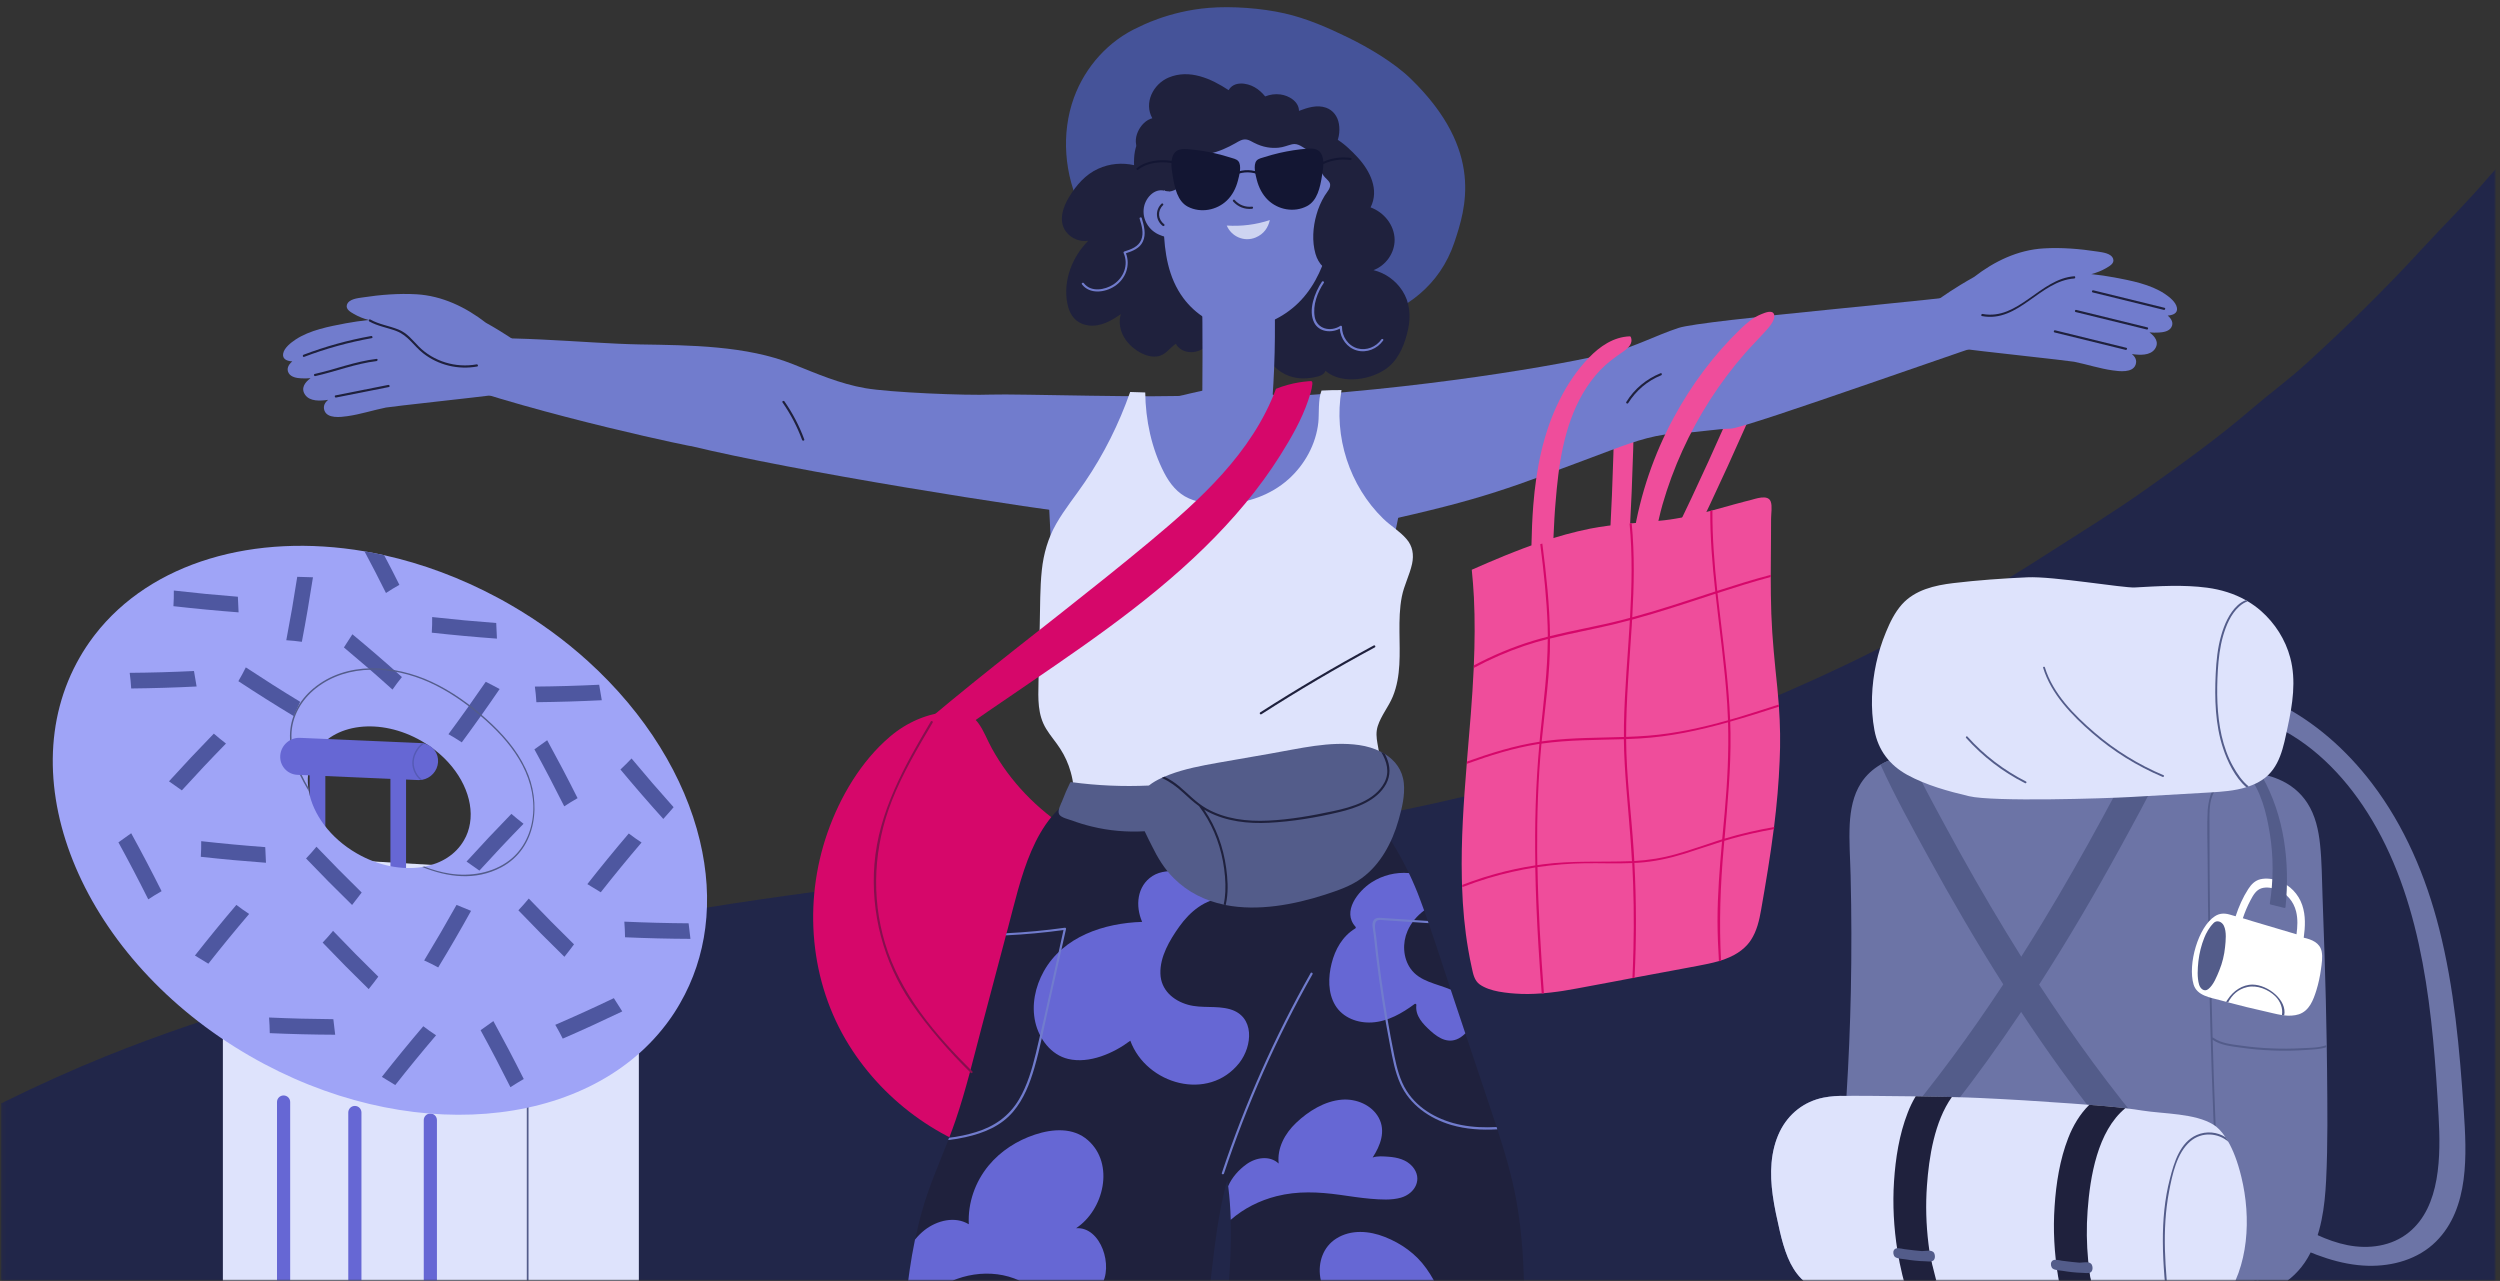 <?xml version="1.0" encoding="UTF-8"?> <svg xmlns="http://www.w3.org/2000/svg" width="566" height="290" viewBox="0 0 566 290" fill="none"><rect x="0" y="0" width="566" height="290" fill="#333333" stroke="none"/><g clip-path="url(#clip0_630_5325)"><mask id="mask0_630_5325" style="mask-type:luminance" maskUnits="userSpaceOnUse" x="0" y="0" width="566" height="291"><path d="M565.051 0.755H0.145V290.128H565.051V0.755Z" fill="white"></path></mask><g mask="url(#mask0_630_5325)"><path d="M430.01 290.127C475.023 290.127 520.037 290.127 565.05 290.127C565.05 206.253 565.05 122.379 565.05 38.272C564.475 38.918 564.026 39.386 563.613 39.871C558.653 45.71 553.155 51.118 547.961 56.76C539.767 65.672 531.088 74.153 522.085 82.365C518.168 85.94 513.837 89.103 509.794 92.57C502.067 99.219 493.766 105.166 485.41 111.077C478.222 116.162 470.675 120.762 463.253 125.541C457.593 129.189 451.843 132.729 445.913 135.981C440.63 138.892 435.239 141.641 429.884 144.48C421.654 148.828 413.244 152.799 404.673 156.536C393.478 161.405 382.031 165.646 370.387 169.491C360.073 172.887 349.632 175.87 339.066 178.493C329.668 180.829 320.234 182.985 310.693 184.746C300.648 186.578 290.603 188.357 280.486 189.849C265.769 192.023 250.998 193.927 236.209 195.634C220.917 197.395 205.625 199.192 190.351 201.132C174.268 203.181 158.24 205.66 142.265 208.373C130.818 210.314 119.425 212.434 108.069 214.824C92.381 218.112 76.82 221.831 61.456 226.269C48.734 229.953 36.227 234.193 23.99 239.116C16.173 242.279 8.5 245.747 0.953 249.466C0.737 249.574 0.557 249.771 0.27 249.717C0.27 262.924 0.27 276.13 0.252 289.337C0.252 290.001 0.378 290.163 1.114 290.163C140.126 290.145 279.138 290.145 418.168 290.145" fill="#212649"></path><path d="M417.09 269.037C417.144 269.971 417.234 270.905 417.341 271.822C417.557 273.69 417.934 275.541 418.474 277.32C419.695 281.381 421.852 285.118 425.32 287.795C431.07 292.233 438.905 293.329 445.895 294.156C454.251 295.144 462.696 295.234 471.106 295.126C479.839 295.018 473.694 295.18 482.427 295C486.793 294.91 491.16 294.821 495.527 294.731C498.186 294.677 500.846 294.659 503.505 294.479C504.134 294.443 504.745 294.389 505.374 294.318C505.859 294.264 506.344 294.21 506.829 294.156C513.262 293.293 519.067 290.562 522.445 284.813C525.536 279.566 526.326 273.223 526.632 267.24C527.045 258.939 526.919 250.584 526.847 242.283C526.829 240.54 526.811 238.797 526.776 237.054C526.776 236.892 526.776 236.748 526.776 236.587C526.668 229.723 526.488 222.877 526.272 216.013C526.129 211.665 525.985 207.335 525.823 202.987C525.679 199.07 525.679 195.117 525.266 191.218C524.925 187.948 524.206 184.624 522.391 181.821C520.828 179.377 518.528 177.544 515.868 176.43C511.825 174.723 507.351 174.454 502.93 174.669C502.768 174.669 502.589 174.687 502.427 174.687C502.229 174.687 502.032 174.705 501.834 174.723C500.917 174.041 499.785 173.573 498.635 173.394C496.838 173.124 495.005 173.394 493.244 173.699C491.915 173.933 490.585 174.166 489.255 174.382C488.411 174.526 487.566 174.651 486.704 174.777C484.871 175.047 483.02 175.262 481.169 175.46C478.779 175.712 476.371 175.909 473.981 176.053C465.5 176.538 471.843 175.909 463.397 174.957C459.228 174.49 455.095 173.843 450.98 173.016C446.955 172.208 442.984 171.166 438.887 170.77C436.695 170.555 434.394 170.591 432.148 170.932C429.902 171.291 427.71 171.974 425.787 173.088C424.026 174.112 422.481 175.496 421.313 177.311C419.552 180.06 418.959 183.348 418.779 186.564C418.581 190.427 418.887 194.308 418.977 198.171C419.192 206.94 419.21 215.726 419.031 224.494C418.869 232.274 418.545 240.055 418.06 247.817C418.06 247.906 418.06 247.996 418.042 248.068C417.988 248.967 417.934 249.883 417.863 250.799C417.395 256.872 416.713 262.982 417.09 269.037Z" fill="#6C74A6"></path><path d="M499.804 194.039C499.93 220.074 500.649 246.092 501.978 272.091C501.996 272.379 502.427 272.379 502.409 272.091C502.068 265.264 501.745 258.436 501.493 251.608C501.277 246.218 501.098 240.809 500.954 235.419C502.769 236.659 505.123 236.874 507.243 237.18C509.633 237.521 512.059 237.737 514.467 237.827C517.073 237.934 519.696 237.881 522.284 237.701C523.739 237.593 525.339 237.557 526.758 237.072C526.758 236.91 526.758 236.766 526.758 236.605C525.051 237.252 522.985 237.216 521.242 237.306C518.995 237.431 516.731 237.449 514.467 237.359C512.023 237.27 509.579 237.054 507.153 236.695C505.087 236.407 502.805 236.192 501.062 234.934C501.026 234.898 500.972 234.898 500.936 234.898C500.738 228.25 500.595 221.602 500.469 214.953C500.361 208.844 500.289 202.735 500.253 196.626C500.235 193.572 500.235 190.517 500.235 187.463C500.235 185.989 500.181 184.516 500.289 183.043C500.343 182.324 500.433 181.623 500.631 180.922C500.756 180.455 501.421 178.281 502.32 178.838C502.553 178.982 502.787 178.604 502.535 178.461C500.523 177.203 499.876 182.432 499.822 183.402C499.624 186.96 499.786 190.517 499.804 194.039Z" fill="#535C8A"></path><path d="M401.349 270.601C401.726 273.332 402.337 276.045 402.948 278.722C403.415 280.753 403.972 282.765 404.763 284.688C406.254 288.281 408.734 291.354 412.705 292.18C415.419 292.737 418.276 292.809 421.025 293.061C424.044 293.33 427.063 293.582 430.082 293.833C442.013 294.786 453.981 295.504 465.949 295.989C477.916 296.475 475.005 297.121 486.991 297.139C491.825 297.139 497.755 297.157 502.714 295.468C503.631 295.163 504.511 294.786 505.338 294.354C507.638 293.15 509.579 291.444 510.89 289C510.908 289.269 510.908 289.557 510.908 289.826C510.908 290.114 511.34 290.096 511.34 289.826C511.358 289.305 511.322 288.784 511.25 288.263C511.412 287.904 511.573 287.545 511.699 287.149C511.789 286.88 511.376 286.79 511.268 287.041C511.214 287.203 511.142 287.347 511.088 287.491C511.07 287.383 511.034 287.275 510.998 287.167C511.07 287.095 511.142 287.041 511.196 286.97C514.43 283.645 514.179 278.417 513.065 274.248C511.951 270.08 509.669 266.289 506.775 263.108C505.697 261.922 504.547 260.844 503.325 259.838C497.126 254.771 489.309 252.076 481.367 250.908C481.259 250.89 481.169 250.872 481.061 250.872C473.065 249.722 472.651 249.614 468.896 249.83C467.44 249.92 465.464 250.046 462.337 250.189C450.567 250.71 438.779 251.052 427.099 249.201C424.098 248.734 421.007 248.177 417.934 248.105C416.227 248.051 414.538 248.159 412.867 248.482C408.447 249.363 404.924 252.148 402.948 256.173C400.791 260.665 400.666 265.732 401.349 270.601Z" fill="#6C74A6"></path><path d="M432.095 170.969C434.647 176.359 437.486 181.606 440.325 186.834C444.782 195.082 449.418 203.221 454.305 211.235C455.402 213.032 456.498 214.81 457.612 216.589C458.942 218.709 460.289 220.812 461.655 222.914C469.454 234.88 477.863 246.434 487.082 257.358C491.934 263.108 497.001 268.66 502.302 273.997C502.014 274.715 501.637 275.506 501.188 276.35C500.487 277.662 499.696 278.92 498.87 280.16C486.992 268.427 476.246 255.562 466.489 242.014C463.434 237.773 460.469 233.479 457.594 229.113C456.228 227.046 454.88 224.962 453.551 222.878C447.495 213.355 441.799 203.58 436.39 193.68C432.706 186.942 428.951 180.15 425.752 173.125C427.657 172.011 429.831 171.328 432.095 170.969Z" fill="#535C8A"></path><path d="M429.399 255.381C438.114 245.05 446.11 234.143 453.532 222.877C454.915 220.793 456.263 218.691 457.611 216.589C459.156 214.163 460.683 211.719 462.175 209.258C467.045 201.262 471.681 193.105 476.155 184.857C477.844 181.749 479.515 178.64 481.151 175.496C483.001 175.298 484.834 175.083 486.685 174.813C487.53 174.687 488.392 174.562 489.237 174.418C486.398 180.293 483.235 186.007 480.126 191.703C474.322 202.304 468.213 212.743 461.672 222.895C460.342 224.98 458.976 227.046 457.593 229.094C455.131 232.778 452.597 236.425 450.01 240.019C440.486 253.243 430.027 265.803 418.491 277.32C417.952 275.523 417.593 273.673 417.359 271.822C417.251 270.888 417.161 269.971 417.107 269.037C421.33 264.617 425.445 260.053 429.399 255.381Z" fill="#535C8A"></path><path d="M512.957 284.49C514.161 283.214 515.221 281.812 516.12 280.321C516.749 280.645 517.396 280.95 518.042 281.273C523.703 284.023 529.759 286.412 536.138 286.574C541.726 286.7 547.476 285.101 551.52 281.076C559.121 273.511 558.456 261.239 557.791 251.393C556.856 237.576 555.653 223.686 552.22 210.228C549.219 198.424 544.422 187.068 537 177.329C531.232 169.765 523.972 163.314 515.437 159.11L515.401 157.654C515.401 157.367 514.952 157.385 514.97 157.672L515.006 158.894C513.82 158.319 512.598 157.78 511.358 157.313C511.088 157.205 510.998 157.636 511.25 157.744C512.526 158.247 513.784 158.804 515.006 159.397L515.131 163.997C514.88 163.871 514.61 163.746 514.359 163.638C514.143 163.548 514.071 163.943 514.269 164.033C514.556 164.159 514.844 164.303 515.149 164.446L515.185 165.578C515.185 165.866 515.634 165.848 515.617 165.56L515.599 164.662C524.44 169.01 531.699 176.7 537.072 185.738C548.716 205.341 550.819 229.76 552.095 252.651C552.598 261.67 552.562 273.134 545.41 278.974C541.457 282.208 536.21 282.837 531.484 281.902C526.758 280.968 522.373 278.614 518.114 276.171C518.42 275.308 518.689 274.41 518.887 273.511C518.941 273.242 518.528 273.134 518.456 273.404C518.258 274.266 518.006 275.11 517.719 275.937C517.324 275.703 516.928 275.488 516.551 275.254C516.353 275.128 516.174 275.488 516.389 275.614C516.803 275.847 517.198 276.081 517.611 276.314C517.162 277.518 516.623 278.668 515.976 279.782C515.203 279.387 514.413 278.992 513.64 278.596C513.388 278.47 513.173 278.848 513.424 278.974C514.197 279.369 514.97 279.764 515.742 280.159C514.88 281.615 513.856 282.98 512.67 284.22C512.436 284.4 512.759 284.705 512.957 284.49Z" fill="#6C74A6"></path><path d="M401.349 270.6C401.726 273.331 402.337 276.044 402.948 278.722C403.415 280.752 403.972 282.764 404.763 284.687C406.254 288.281 408.734 291.353 412.705 292.18C415.419 292.737 418.276 292.809 421.025 293.06C424.044 293.33 427.063 293.581 430.082 293.833C430.783 293.887 431.483 293.94 432.184 293.994C434.574 294.174 436.964 294.354 439.354 294.515C448.213 295.126 457.072 295.611 465.931 295.971C466.452 295.989 466.955 296.007 467.44 296.043C470.962 296.204 473.029 296.384 474.682 296.546C477.827 296.851 479.48 297.103 486.991 297.121C488.195 297.121 489.471 297.121 490.801 297.103C490.944 297.103 491.106 297.103 491.25 297.103C495.059 297.013 499.138 296.69 502.714 295.468C502.966 295.162 503.217 294.857 503.451 294.533C503.451 294.533 503.451 294.515 503.469 294.515C509.129 286.843 509.704 275.739 507.44 266.45C506.578 262.892 505.536 260.323 504.493 258.508C504.296 258.148 504.08 257.807 503.864 257.484C502.858 255.974 501.906 255.112 501.151 254.645C496.982 252.021 489.83 252.201 484.996 251.428C483.792 251.231 482.589 251.069 481.385 250.925C481.295 250.925 481.205 250.907 481.133 250.889C478.42 250.566 475.688 250.332 472.957 250.135C471.609 250.027 470.261 249.937 468.914 249.829C468.644 249.811 468.393 249.793 468.123 249.775C461.546 249.29 454.951 248.895 448.357 248.59C446.47 248.5 444.242 248.428 441.87 248.374C439.246 248.302 436.425 248.248 433.676 248.212C425.5 248.086 417.952 248.068 417.934 248.122C416.227 248.068 414.538 248.176 412.867 248.5C408.447 249.38 404.924 252.165 402.948 256.19C400.791 260.664 400.666 265.731 401.349 270.6Z" fill="#DEE3FC"></path><path d="M489.669 281.04C489.686 286.412 490.226 291.766 490.837 297.103C490.98 297.103 491.142 297.103 491.286 297.103C491.25 296.815 491.214 296.546 491.196 296.258C490.226 287.472 489.399 278.488 491.088 269.72C491.807 265.947 492.813 261.059 495.868 258.418C498.474 256.172 502.157 256.459 504.529 258.508C504.332 258.148 504.116 257.807 503.9 257.484C501.996 256.28 499.588 255.992 497.341 256.963C493.55 258.616 492.202 263.197 491.268 266.863C490.064 271.481 489.651 276.278 489.669 281.04Z" fill="#535C8A"></path><path d="M465.93 288.838C466.326 291.281 466.847 293.689 467.476 296.043C470.998 296.204 473.064 296.384 474.717 296.546C472.849 289.233 472.076 281.632 472.633 274.086C473.19 266.468 474.861 256.082 481.186 250.889C478.473 250.566 475.742 250.332 473.01 250.135C470.908 252.201 469.327 254.86 468.248 257.645C466.344 262.533 465.499 267.923 465.158 273.152C464.798 278.38 465.086 283.645 465.93 288.838Z" fill="#1F213D"></path><path d="M429.58 283.142C430.173 286.861 431.071 290.473 432.203 293.994C434.593 294.174 436.983 294.354 439.373 294.516C436.785 286.089 435.617 277.212 436.264 268.39C436.713 262.101 437.935 253.944 441.907 248.356C439.283 248.284 436.462 248.23 433.713 248.194C432.994 249.398 432.383 250.656 431.898 251.95C429.993 256.837 429.148 262.227 428.807 267.456C428.465 272.685 428.753 277.967 429.58 283.142Z" fill="#1F213D"></path><path d="M496.622 222.878C497.395 225.465 500.45 225.842 502.732 226.471C503.163 226.597 503.576 226.705 504.008 226.813C504.151 226.849 504.313 226.902 504.457 226.938C507.188 227.675 509.938 228.34 512.687 228.951C513.927 229.22 515.274 229.598 516.622 229.813C516.802 229.831 516.982 229.867 517.143 229.885C518.275 230.011 519.407 229.975 520.468 229.634C522.84 228.843 523.738 226.399 524.421 224.225C524.906 222.662 525.247 221.063 525.463 219.464C525.643 218.17 525.876 216.697 525.625 215.421C525.23 213.427 523.361 212.69 521.564 212.295C521.905 209.833 522.031 207.282 521.222 204.91C520.36 202.376 518.437 200.4 515.939 199.466C514.663 198.98 513.136 198.747 511.788 199.052C510.531 199.34 509.686 200.22 509.003 201.28C507.781 203.167 506.847 205.287 506.146 207.443C505.661 207.3 505.194 207.156 504.708 207.03C503.594 206.725 502.498 206.743 501.438 207.443C497.682 209.869 495.274 218.296 496.622 222.878ZM510.009 208.575C509.273 208.36 508.536 208.126 507.781 207.892C508.248 206.491 508.823 205.107 509.524 203.796C510.117 202.682 510.782 201.46 512.076 201.083C513.172 200.777 514.448 200.993 515.49 201.388C517.7 202.215 519.282 204.083 519.839 206.365C520.252 208.054 520.162 209.797 519.929 211.522C516.64 210.552 513.316 209.563 510.009 208.575Z" fill="white"></path><path d="M497.881 222.932C498.15 223.83 499.049 224.639 499.947 223.938C501.151 223.004 501.906 221.027 502.463 219.662C503.146 217.991 503.577 216.212 503.756 214.415C503.9 212.978 504.134 210.965 503.487 209.6C503.056 208.666 501.888 208.18 501.115 209.007C501.097 209.025 501.097 209.043 501.079 209.061C500.199 209.941 499.462 211.253 499.049 212.313C498.366 214.002 497.935 215.781 497.719 217.596C497.54 219.285 497.396 221.297 497.881 222.932Z" fill="#535C8A"></path><path d="M508.859 175.298C511.914 179.036 513.136 184.067 513.89 188.738C514.735 193.967 514.717 199.303 513.89 204.514C513.872 204.622 513.926 204.748 514.052 204.784C515.094 205.035 516.136 205.305 517.178 205.556C517.322 205.592 517.448 205.484 517.448 205.341C518.472 195.225 517.178 184.695 512.129 175.765C512.093 175.622 512.022 175.496 511.914 175.388C511.896 175.352 511.878 175.298 511.842 175.262C511.788 175.154 511.68 175.137 511.59 175.172C510.854 174.831 509.578 174.957 509.003 174.921C508.805 174.921 508.751 175.172 508.859 175.298Z" fill="#535C8A"></path><path d="M424.368 165.291C425.212 169.854 427.782 173.214 431.825 175.442C436.102 177.778 441.08 179.144 445.788 180.258C451.268 181.569 476.605 180.779 482.481 180.438C488.429 180.096 494.377 179.755 500.325 179.413C503.038 179.252 505.913 179.054 508.573 178.227C508.753 178.174 508.932 178.12 509.112 178.048C510.19 177.67 511.232 177.185 512.203 176.538C516.192 173.861 516.983 169.01 517.917 164.644C519.031 159.505 519.894 154.079 518.51 148.904C517.432 144.825 515.06 141.106 511.897 138.321C510.945 137.476 509.921 136.758 508.842 136.111C508.699 136.021 508.555 135.949 508.411 135.859C505.752 134.368 502.787 133.469 499.696 133.056C494.305 132.338 488.717 132.697 483.308 133.002C480.774 133.146 464.817 130.433 459.031 130.702C453.425 130.954 447.8 131.349 442.23 132.014C438.025 132.517 433.55 133.541 430.603 136.829C428.986 138.644 427.89 140.89 426.973 143.136C426.021 145.418 425.284 147.79 424.763 150.198C423.703 155.121 423.451 160.367 424.368 165.291Z" fill="#DEE3FC"></path><path d="M503.325 169.477C504.26 172.316 506.003 176.036 508.59 178.246C508.77 178.192 508.949 178.138 509.129 178.066C507.638 176.88 506.506 175.191 505.589 173.556C504.368 171.382 503.541 169.01 502.984 166.603C501.888 161.751 501.834 156.666 502.122 151.725C502.283 149.12 502.589 146.497 503.307 143.981C503.99 141.627 505.05 139.04 506.919 137.351C507.584 136.74 508.231 136.363 508.86 136.147C508.716 136.057 508.572 135.985 508.428 135.896C507.781 136.147 507.153 136.524 506.596 137.045C504.691 138.806 503.577 141.412 502.876 143.873C502.068 146.658 501.78 149.587 501.637 152.498C501.367 158.14 501.511 164.033 503.325 169.477Z" fill="#535C8A"></path><path d="M504.008 226.812C504.152 226.848 504.313 226.902 504.457 226.938C505.338 225.249 506.703 223.937 508.788 223.47C510.998 222.967 513.586 224.009 515.167 225.59C516.281 226.704 516.91 228.34 516.622 229.831C516.802 229.849 516.982 229.885 517.143 229.903C517.862 226.417 513.442 222.949 509.992 222.913C507.674 222.895 505.589 224.369 504.367 226.255C504.223 226.417 504.116 226.615 504.008 226.812Z" fill="#535C8A"></path><path d="M465.984 304.937C466.721 303.123 467.152 301.182 467.242 299.224C467.458 295.055 466.469 290.797 465.679 286.736C467.799 286.664 470.404 286.556 472.525 286.484C473.441 290.258 474.465 294.103 474.807 297.93C474.986 300.014 474.142 302.17 473.405 304.147C472.668 306.159 471.123 308.549 468.697 308.369C468.069 308.315 467.422 308.136 466.811 308.01C466.469 307.938 465.355 307.884 465.122 307.651C464.601 307.111 465.733 305.566 465.984 304.937Z" fill="#1F213D"></path><path d="M430.675 303.122C431.411 301.307 431.842 299.366 431.932 297.408C432.148 293.239 430.908 288.963 430.118 284.902C432.238 284.83 434.933 284.795 437.053 284.723C437.969 288.496 439.155 292.287 439.497 296.132C439.676 298.217 438.832 300.373 438.095 302.349C437.359 304.362 435.813 306.751 433.388 306.572C432.759 306.518 432.112 306.338 431.501 306.212C431.16 306.14 430.046 306.086 429.812 305.853C429.273 305.278 430.423 303.733 430.675 303.122Z" fill="#1F213D"></path><path d="M464.727 287.202C465.23 287.598 466.398 287.634 467.009 287.723C467.691 287.831 468.374 287.939 469.075 288.011C469.884 288.101 470.692 288.155 471.501 288.173C472.04 288.191 472.848 288.352 473.333 288.047C473.854 287.705 473.836 286.807 473.567 286.304C473.1 285.459 471.591 285.873 470.818 285.873C470.387 285.873 467.709 285.549 466.793 285.423C466.092 285.316 464.835 284.884 464.439 285.711C464.206 286.16 464.349 286.897 464.727 287.202Z" fill="#535C8A"></path><path d="M429.039 284.579C429.542 284.975 430.71 285.01 431.321 285.1C432.004 285.208 432.687 285.316 433.387 285.388C434.196 285.478 435.004 285.532 435.813 285.549C436.352 285.567 437.161 285.729 437.646 285.424C438.167 285.082 438.149 284.184 437.879 283.681C437.412 282.836 435.903 283.25 435.13 283.25C434.699 283.25 432.022 282.926 431.105 282.8C430.405 282.693 429.147 282.261 428.752 283.088C428.536 283.519 428.662 284.274 429.039 284.579Z" fill="#535C8A"></path><path d="M462.965 151.096C464.78 157.043 469.632 161.93 474.25 165.883C478.904 169.89 484.187 173.124 489.83 175.514C490.081 175.622 489.866 175.999 489.614 175.891C483.81 173.43 478.419 170.088 473.675 165.955C469.111 161.984 464.367 157.133 462.57 151.203C462.462 150.934 462.893 150.826 462.965 151.096Z" fill="#535C8A"></path><path d="M445.429 166.764C449.184 170.95 453.677 174.382 458.69 176.934C458.942 177.059 458.726 177.437 458.474 177.311C453.425 174.759 448.897 171.292 445.123 167.069C444.943 166.872 445.249 166.548 445.429 166.764Z" fill="#535C8A"></path><path d="M144.637 204.241V323.386C144.637 326.836 141.834 329.71 138.402 329.818L118.779 335.137L118.222 335.28L113.065 336.682C110.01 337.509 106.847 337.706 103.756 337.239L56.694 330.986C53.244 331.094 50.459 328.381 50.459 324.931V205.786C50.459 205.013 50.603 204.259 50.854 203.576C50.908 203.432 50.98 203.27 51.034 203.127C52.022 200.971 54.179 199.443 56.676 199.371L77.431 194.628L138.384 198.186C141.834 198.078 144.637 200.791 144.637 204.241Z" fill="#DEE3FC"></path><path d="M117.79 208.157C116.622 207.025 115.023 206.343 113.262 206.396L52.309 202.839H52.273L51.016 203.126C50.944 203.27 50.89 203.414 50.836 203.576L52.291 203.234L113.226 206.792C116.55 206.702 119.264 209.325 119.264 212.649V331.794C119.264 333.07 118.868 334.274 118.186 335.262L118.743 335.118C119.318 334.13 119.659 332.998 119.659 331.794V212.649C119.677 210.871 118.958 209.289 117.79 208.157Z" fill="#535C8A"></path><path d="M64.204 313.126C63.378 313.126 62.713 312.462 62.713 311.635V249.502C62.713 248.676 63.378 248.011 64.204 248.011C65.031 248.011 65.696 248.676 65.696 249.502V311.635C65.696 312.444 65.031 313.126 64.204 313.126Z" fill="#6667D4"></path><path d="M80.341 315.497C79.514 315.497 78.85 314.833 78.85 314.006V251.873C78.85 251.047 79.514 250.382 80.341 250.382C81.168 250.382 81.832 251.047 81.832 251.873V314.006C81.832 314.833 81.168 315.497 80.341 315.497Z" fill="#6667D4"></path><path d="M97.431 317.223C96.604 317.223 95.939 316.558 95.939 315.732V253.599C95.939 252.772 96.604 252.107 97.431 252.107C98.257 252.107 98.922 252.772 98.922 253.599V315.732C98.922 316.558 98.239 317.223 97.431 317.223Z" fill="#6667D4"></path><path d="M73.657 212.614L70.1 212.704V169.509L73.657 169.401V212.614Z" fill="#6667D4"></path><path d="M91.932 214.949L88.393 215.057V171.844L91.932 171.736V214.949Z" fill="#6667D4"></path><path d="M158.455 190.334C155.022 175.959 146.217 161.585 133.154 149.726C127.924 144.983 122.03 140.652 115.508 136.897C114.555 136.34 113.603 135.819 112.632 135.298C104.223 130.788 95.561 127.608 87.008 125.703C85.516 125.38 84.025 125.074 82.552 124.823C57.628 120.564 34.196 127.248 21.455 143.743C21.312 143.94 21.15 144.138 21.006 144.336C19.964 145.737 18.976 147.211 18.095 148.756C1.797 176.965 19.012 217.393 56.532 239.062C91.842 259.456 132.561 255.934 150.8 231.929C150.979 231.696 151.159 231.462 151.321 231.228C152.273 229.935 153.136 228.605 153.944 227.186C157.017 221.867 158.904 216.099 159.677 210.098C160.503 203.702 160.054 197.018 158.455 190.334ZM80.773 193.208C74.753 189.741 70.835 184.332 69.901 179.05C69.847 178.762 69.793 178.457 69.775 178.169C69.47 175.546 69.919 172.977 71.213 170.731C75.274 163.705 86.127 162.376 95.472 167.784C97.376 168.88 99.084 170.192 100.539 171.611C105.606 176.57 107.781 183.092 105.894 188.411C105.66 189.058 105.391 189.669 105.031 190.262C103.181 193.46 99.946 195.472 96.065 196.209C95.903 196.245 95.741 196.281 95.579 196.299C91.033 197.018 85.678 196.047 80.773 193.208Z" fill="#9FA4F7"></path><path d="M67.296 130.59C66.559 135.387 65.733 140.167 64.816 144.946C66.002 145.018 67.17 145.144 68.338 145.306C69.272 140.454 70.099 135.585 70.854 130.698C69.668 130.662 68.482 130.626 67.296 130.59Z" fill="#4E57A0"></path><path d="M112.345 141.047C107.511 140.687 102.66 140.238 97.844 139.699C97.862 140.885 97.826 142.071 97.754 143.239C102.66 143.778 107.583 144.227 112.507 144.586C112.471 143.419 112.417 142.233 112.345 141.047Z" fill="#4E57A0"></path><path d="M60.054 191.789C55.22 191.43 50.369 190.98 45.553 190.441C45.571 191.627 45.535 192.813 45.463 193.981C50.369 194.52 55.292 194.969 60.216 195.329C60.18 194.161 60.126 192.975 60.054 191.789Z" fill="#4E57A0"></path><path d="M136.011 202.012C139.012 198.203 142.085 194.448 145.248 190.747C144.259 190.1 143.289 189.417 142.355 188.698C139.156 192.454 136.029 196.281 132.975 200.162C133.981 200.773 135.005 201.402 136.011 202.012Z" fill="#4E57A0"></path><path d="M89.488 245.656C92.489 241.847 95.562 238.092 98.724 234.39C97.736 233.743 96.766 233.061 95.831 232.342C92.633 236.097 89.506 239.924 86.451 243.805C87.457 244.434 88.464 245.045 89.488 245.656Z" fill="#4E57A0"></path><path d="M47.17 218.183C50.171 214.374 53.243 210.619 56.406 206.917C55.418 206.271 54.447 205.588 53.513 204.869C50.314 208.624 47.188 212.452 44.133 216.333C45.139 216.962 46.145 217.572 47.17 218.183Z" fill="#4E57A0"></path><path d="M90.421 132.405C89.379 132.98 88.373 133.609 87.385 134.255C85.804 131.093 84.187 127.931 82.516 124.822C83.989 125.074 85.48 125.361 86.972 125.703C88.157 127.931 89.308 130.159 90.421 132.405Z" fill="#4E57A0"></path><path d="M135.651 155.026C130.799 155.26 125.947 155.404 121.096 155.44C121.257 156.608 121.365 157.793 121.437 158.979C126.379 158.925 131.32 158.782 136.244 158.53C136.046 157.362 135.849 156.194 135.651 155.026Z" fill="#4E57A0"></path><path d="M43.917 151.918C39.065 152.152 34.213 152.295 29.361 152.331C29.523 153.499 29.631 154.685 29.703 155.871C34.644 155.817 39.586 155.673 44.51 155.422C44.312 154.254 44.114 153.086 43.917 151.918Z" fill="#4E57A0"></path><path d="M108.536 197.107C111.807 193.513 115.131 189.974 118.527 186.506C117.593 185.787 116.676 185.032 115.778 184.26C112.328 187.799 108.949 191.393 105.625 195.058C106.595 195.759 107.566 196.442 108.536 197.107Z" fill="#4E57A0"></path><path d="M41.169 178.942C44.439 175.348 47.764 171.809 51.16 168.341C50.225 167.622 49.309 166.867 48.411 166.095C44.96 169.634 41.582 173.228 38.258 176.893C39.228 177.594 40.199 178.277 41.169 178.942Z" fill="#4E57A0"></path><path d="M152.506 182.751C149.272 179.139 146.091 175.456 142.983 171.719C142.174 172.581 141.329 173.408 140.467 174.216C143.629 178.008 146.864 181.745 150.17 185.41C150.961 184.548 151.734 183.649 152.506 182.751Z" fill="#4E57A0"></path><path d="M155.903 209.037C151.051 209.002 146.199 208.876 141.348 208.66C141.438 209.846 141.491 211.014 141.509 212.2C146.451 212.415 151.375 212.541 156.316 212.559C156.19 211.391 156.047 210.205 155.903 209.037Z" fill="#4E57A0"></path><path d="M75.471 230.743C70.62 230.707 65.768 230.581 60.916 230.365C61.006 231.551 61.06 232.719 61.078 233.905C66.019 234.121 70.943 234.246 75.885 234.264C75.759 233.096 75.615 231.91 75.471 230.743Z" fill="#4E57A0"></path><path d="M77.861 146.581C81.581 149.69 85.265 152.87 88.859 156.122C89.541 155.152 90.242 154.2 90.997 153.283C87.331 149.977 83.594 146.761 79.784 143.599C79.155 144.587 78.508 145.575 77.861 146.581Z" fill="#4E57A0"></path><path d="M109.973 154.361C107.224 158.368 104.42 162.321 101.527 166.22C102.552 166.795 103.576 167.424 104.546 168.071C107.475 164.1 110.332 160.075 113.118 155.996C112.075 155.439 111.033 154.882 109.973 154.361Z" fill="#4E57A0"></path><path d="M120.988 169.652C123.324 173.911 125.57 178.205 127.744 182.553C128.732 181.906 129.739 181.277 130.763 180.702C128.553 176.282 126.253 171.916 123.881 167.586C122.911 168.269 121.941 168.951 120.988 169.652Z" fill="#4E57A0"></path><path d="M138.976 225.981C134.592 228.084 130.171 230.096 125.715 232.019C126.308 233.043 126.883 234.085 127.404 235.145C131.932 233.187 136.425 231.12 140.881 228.982C140.252 227.976 139.623 226.97 138.976 225.981Z" fill="#4E57A0"></path><path d="M108.805 233.24C111.141 237.499 113.386 241.793 115.561 246.141C116.549 245.494 117.555 244.865 118.579 244.29C116.369 239.87 114.069 235.504 111.698 231.174C110.727 231.857 109.757 232.539 108.805 233.24Z" fill="#4E57A0"></path><path d="M103.36 204.869C100.988 209.11 98.545 213.296 96.029 217.447C97.107 217.932 98.168 218.453 99.21 219.028C101.779 214.805 104.259 210.529 106.648 206.217C105.552 205.768 104.456 205.318 103.36 204.869Z" fill="#4E57A0"></path><path d="M26.811 190.711C29.146 194.969 31.392 199.264 33.566 203.612C34.555 202.965 35.561 202.336 36.585 201.761C34.375 197.341 32.075 192.975 29.703 188.645C28.733 189.327 27.781 190.01 26.811 190.711Z" fill="#4E57A0"></path><path d="M129.956 213.799C126.488 210.403 123.074 206.953 119.713 203.432C118.959 204.348 118.186 205.228 117.359 206.091C120.774 209.667 124.242 213.17 127.782 216.62C128.536 215.686 129.255 214.751 129.956 213.799Z" fill="#4E57A0"></path><path d="M85.644 221.113C82.175 217.717 78.761 214.267 75.401 210.745C74.646 211.661 73.874 212.542 73.047 213.404C76.461 216.98 79.929 220.484 83.469 223.934C84.224 222.999 84.943 222.065 85.644 221.113Z" fill="#4E57A0"></path><path d="M81.888 202.066C78.419 198.67 75.005 195.22 71.645 191.698C70.89 192.615 70.118 193.495 69.291 194.357C72.705 197.933 76.173 201.437 79.713 204.887C80.45 203.952 81.169 203 81.888 202.066Z" fill="#4E57A0"></path><path d="M53.855 135.1C49.021 134.722 44.187 134.255 39.353 133.698C39.371 134.884 39.336 136.07 39.264 137.238C44.169 137.795 49.093 138.262 54.017 138.639C53.963 137.471 53.909 136.286 53.855 135.1Z" fill="#4E57A0"></path><path d="M53.963 154.217C58.078 156.93 62.265 159.572 66.488 162.123C66.991 161.045 67.476 159.967 67.961 158.889C63.81 156.373 59.713 153.768 55.652 151.091C55.131 152.151 54.574 153.193 53.963 154.217Z" fill="#4E57A0"></path><path d="M113.478 196.371C107.656 199.444 101.366 198.635 95.58 196.281C95.742 196.263 95.903 196.227 96.065 196.191C97.934 196.928 99.857 197.485 101.869 197.791C106.47 198.491 111.519 197.683 115.293 194.808C118.635 192.274 120.396 188.286 120.701 184.171C121.025 179.823 119.731 175.564 117.503 171.863C115.239 168.09 112.13 164.909 108.806 162.07C105.248 159.034 101.366 156.339 97.072 154.416C89.003 150.823 78.832 150.086 71.537 155.818C68.213 158.441 66.02 162.232 65.984 166.527C65.966 168.934 66.559 171.288 67.44 173.516C67.907 174.702 68.464 175.834 69.057 176.966C69.273 177.379 69.506 177.792 69.74 178.188C69.776 178.475 69.812 178.781 69.866 179.068C69.812 178.978 69.776 178.906 69.722 178.817C69.399 178.26 69.075 177.703 68.77 177.146C68.195 176.085 67.674 175.007 67.224 173.893C66.272 171.575 65.625 169.078 65.643 166.544C65.679 162.34 67.692 158.603 70.872 155.925C78.401 149.583 89.291 150.445 97.718 154.362C102.283 156.482 106.416 159.483 110.153 162.825C113.711 166.005 116.946 169.653 118.994 174.001C122.66 181.673 121.618 192.059 113.478 196.371Z" fill="#535C8A"></path><path d="M99.173 172.582C99.029 174.576 97.52 176.175 95.633 176.535C95.472 176.571 95.31 176.589 95.148 176.589C95.058 176.606 94.95 176.606 94.861 176.606C94.789 176.606 94.735 176.606 94.663 176.606L67.331 175.421C65.013 175.313 63.288 173.354 63.45 171.054C63.612 168.737 65.624 166.94 67.942 167.048L95.274 168.233C95.418 168.233 95.543 168.251 95.687 168.269C95.849 168.287 96.011 168.323 96.172 168.377C98.023 168.844 99.317 170.569 99.173 172.582Z" fill="#6667D4"></path><path d="M95.634 176.534C95.472 176.57 95.31 176.588 95.149 176.588C94.035 175.69 93.334 174.144 93.334 172.725C93.352 171.306 93.945 169.94 94.879 168.898C95.131 168.61 95.4 168.395 95.688 168.251C95.85 168.269 96.011 168.305 96.173 168.359C95.562 168.574 95.077 169.131 94.718 169.634C94.071 170.533 93.675 171.611 93.675 172.725C93.675 174.144 94.43 175.744 95.634 176.534Z" fill="#555AB5"></path><path d="M364.079 94.223C364.546 94.043 365.031 93.882 365.498 93.738C365.265 105.974 364.762 118.192 363.971 130.41C365.444 130.428 366.918 130.375 368.391 130.249C369.218 117.671 369.757 105.076 369.972 92.462C370.404 92.355 370.817 92.265 371.248 92.175C371.086 92.175 370.925 92.193 370.781 92.193C370.116 92.229 369.451 92.229 368.804 92.247C367.87 92.498 366.954 92.75 366.037 93.037C366.037 92.786 366.055 92.534 366.055 92.283C365.894 92.283 365.732 92.301 365.552 92.301C365.552 92.606 365.534 92.894 365.534 93.199C365.013 93.379 364.492 93.54 363.971 93.738C363.648 93.846 363.773 94.331 364.079 94.223Z" fill="#EF4D9B"></path><path d="M392.742 87.521C393.245 87.539 393.748 87.575 394.251 87.593C389.436 98.841 384.35 109.981 379.031 120.978C380.397 121.553 381.781 122.056 383.182 122.487C388.681 111.149 393.928 99.668 398.87 88.078C399.301 88.15 399.732 88.222 400.163 88.294C400.02 88.24 399.858 88.186 399.714 88.132C399.085 87.917 398.474 87.665 397.863 87.432C396.911 87.306 395.958 87.198 394.988 87.126C395.078 86.892 395.186 86.659 395.276 86.443C395.114 86.389 394.97 86.335 394.808 86.264C394.683 86.533 394.575 86.803 394.449 87.09C393.892 87.054 393.353 87.018 392.796 87C392.49 87.018 392.419 87.504 392.742 87.521Z" fill="#EF4D9B"></path><path d="M250.388 224.167C248.231 228.569 245.841 232.863 243.326 237.068C238.564 244.974 233.389 252.7 229.885 261.271C229.705 261.684 229.543 262.115 229.381 262.528C214.107 259.474 200.433 249.825 192.203 236.601C183.308 222.316 181.816 204.366 187.333 188.555C190.172 180.433 194.916 172.347 201.547 166.724C205.302 163.543 210.064 161.423 215.006 161.171C217.504 161.046 219.911 161.585 221.475 163.687C222.769 165.43 223.505 167.568 224.566 169.455C228.734 177.001 234.826 183.272 242.104 187.872C246.093 190.387 250.388 192.669 253.532 196.263C255.078 198.024 256.336 200.072 256.965 202.354C257.647 204.833 257.342 207.295 256.551 209.703C254.934 214.68 252.688 219.495 250.388 224.167Z" fill="#D6076A"></path><path d="M343.38 272.231C342.391 266.571 340.774 261.109 339.013 255.683C338.959 255.521 338.905 255.359 338.851 255.198C338.258 253.383 337.647 251.586 337.054 249.789C335.293 244.507 333.532 239.224 331.753 233.96C330.927 231.498 330.1 229.018 329.274 226.557C329.004 225.73 328.717 224.904 328.447 224.077C326.794 219.064 325.177 214.015 323.451 209.038C323.398 208.876 323.326 208.697 323.272 208.535C323.002 207.744 322.715 206.954 322.445 206.163C322.176 205.391 321.888 204.618 321.601 203.863C320.828 201.743 319.947 199.695 318.995 197.7C316.857 193.262 314.305 189.076 311.358 185.069C309.292 182.23 307.135 179.445 304.907 176.732C303.973 175.6 302.948 174.522 301.601 173.947C300.127 173.336 298.456 173.318 296.875 173.174C289.723 172.545 282.679 172.294 275.689 174.288C271.789 175.402 267.926 176.876 263.883 177.235C261.726 177.433 259.642 177.181 257.521 176.75C255.707 176.372 253.874 175.923 252.005 175.887C249.363 175.851 246.237 176.75 244.961 179.427C244.943 179.463 244.943 179.481 244.925 179.517C233.856 184.71 231.124 199.12 228.177 210.188C228.07 210.565 227.98 210.943 227.872 211.302C227.836 211.464 227.782 211.625 227.746 211.787C225.931 218.633 224.116 225.497 222.301 232.36C220.415 239.458 218.725 246.663 216.353 253.598C215.886 254.946 215.401 256.294 214.88 257.623C214.808 257.803 214.754 257.965 214.682 258.144C212.598 263.499 210.262 268.727 208.716 274.297C208.123 276.418 207.62 278.574 207.171 280.73C206.219 285.33 205.572 290.001 205.087 294.673C204.943 296.074 204.799 297.476 204.691 298.895C204.494 301.177 204.314 303.441 204.152 305.723C203.972 308.131 203.397 310.808 204.386 313.036C204.548 313.396 204.727 313.719 204.961 314.042C208.375 318.678 214.251 321.247 219.57 322.379C227.063 323.979 234.826 323.044 242.373 322.451L257.396 321.247C257.863 321.283 258.312 321.319 258.779 321.355C260.055 321.445 261.331 321.571 262.607 321.625C263.595 321.679 264.619 321.679 265.5 321.158C265.644 321.068 266.38 319.954 267.099 318.75C267.728 317.708 268.339 316.594 268.573 316.019C269.489 313.737 270.262 311.383 270.891 308.993C273.514 299.147 273.982 288.869 275.473 278.807C276.048 274.872 276.803 270.955 277.863 267.11C277.935 267.595 278.007 268.081 278.061 268.566C278.384 271.099 278.564 273.633 278.636 276.184C279.031 289.103 276.731 302.166 276.641 315.067C276.623 316.791 276.479 318.732 276.749 320.475C276.785 320.69 276.821 320.924 276.875 321.14C277.27 322.811 278.564 323.529 279.983 324.158C283.595 325.775 287.387 326.907 291.268 327.59C299.139 328.992 307.189 328.65 315.042 327.303C324.799 325.632 334.233 322.451 343.631 319.289C343.739 319.253 343.793 319.163 343.811 319.055C343.883 318.067 343.955 317.061 344.027 316.073C345.087 301.465 345.895 286.695 343.38 272.231Z" fill="#1F213D"></path><path d="M334.826 316.055C334.323 316.091 333.82 316.127 333.335 316.199C335.347 312.443 336.821 308.329 336.084 304.016C335.725 301.914 334.79 299.596 333.011 298.303C331.628 297.279 329.687 297.153 328.393 298.285C327.962 296.326 327.063 294.529 326.147 292.751C325.159 290.828 324.17 288.905 322.912 287.163C320.576 283.874 317.27 281.521 313.532 280.047C310.01 278.646 305.859 278.304 302.535 280.407C299.552 282.293 298.384 285.779 298.905 289.175C299.48 293.038 302.086 296.075 305.051 298.446C302.122 297.979 299.229 299.83 297.378 302.058C295.455 304.358 294.323 308.041 297.522 309.82C300.972 311.725 304.889 309.64 308.177 308.455C312.4 306.945 317.324 305.993 321.78 306.999C326.345 308.041 330.783 312.425 328.932 317.421C328.86 317.6 329.058 317.78 329.238 317.726C330.28 317.367 331.322 317.097 332.382 316.899C332.059 317.456 331.735 318.013 331.394 318.57C331.232 318.84 331.664 319.092 331.825 318.822C332.221 318.157 332.616 317.492 332.993 316.81C333.586 316.72 334.179 316.648 334.79 316.612C335.15 316.54 335.15 316.037 334.826 316.055Z" fill="#6667D4"></path><path d="M329.273 226.539C329.004 225.712 328.716 224.886 328.447 224.059C325.32 222.694 321.421 222.262 319.336 219.28C317.629 216.836 317.485 213.494 318.653 210.799C319.462 208.894 320.81 207.349 322.427 206.127C322.157 205.355 321.87 204.582 321.582 203.827C320.81 201.707 319.929 199.659 318.977 197.664C316.012 197.413 313.011 198.15 310.495 199.785C307.476 201.743 303.775 206.379 306.883 209.811C306.991 209.936 306.973 210.116 306.829 210.206C303.954 211.931 302.265 214.932 301.474 218.13C300.702 221.202 300.612 224.796 302.301 227.599C304.026 230.456 307.422 231.678 310.639 231.48C314.233 231.264 317.467 229.378 320.288 227.293C320.432 227.186 320.684 227.329 320.666 227.509C320.342 229.971 322.175 231.857 323.864 233.385C325.841 235.181 328.159 236.493 330.693 234.84C331.07 234.588 331.429 234.283 331.753 233.96C330.926 231.48 330.1 229.018 329.273 226.539Z" fill="#6667D4"></path><path d="M278.491 228.497C275.383 227.599 272.076 228.353 268.95 227.473C265.589 226.521 262.822 224.113 262.714 220.429C262.588 216.62 264.817 212.829 266.973 209.81C269.399 206.396 272.831 203.522 277.162 203.27C277.323 203.252 277.503 203.054 277.377 202.893C276.551 201.779 276.012 200.233 274.718 199.569C274.053 199.227 273.316 199.137 272.687 199.407C272.346 199.173 272.022 198.94 271.95 198.904C271.501 198.652 271.016 198.437 270.549 198.239C269.489 197.808 268.357 197.502 267.224 197.359C265.122 197.071 262.75 197.161 260.917 198.329C257.377 200.611 257.018 205.139 258.581 208.714C249.992 208.984 240.72 212.002 236.299 219.926C234.376 223.394 233.496 227.527 234.394 231.444C235.257 235.181 237.934 238.829 241.834 239.745C246.596 240.877 252.13 238.469 255.904 235.612C259.534 245.513 273.604 249.519 280.594 240.625C283.577 236.78 284.116 230.132 278.491 228.497Z" fill="#6667D4"></path><path d="M270.8 89.462C262.39 90.181 230.117 89.121 224.402 89.336C218.616 89.57 201.599 88.869 195.885 87.881C190.171 86.892 184.87 84.593 179.497 82.436C168.967 78.232 156.1 78.16 144.87 77.98C132.111 77.765 112.884 75.447 100.269 77.28C100.143 77.298 100.09 77.459 100.108 77.585C100.683 81.412 99.065 85.599 99.173 85.635C122.03 94.062 159.676 101.788 156.244 100.943C179.64 106.621 230.296 114.779 252.992 117.492C255.903 111.293 266.487 99.362 270.8 89.462Z" fill="#717CCD"></path><path d="M391.825 97.044C388.681 97.098 384.44 97.871 381.277 97.978C375.114 98.194 370.514 99.757 364.817 101.896C340.792 110.879 336.713 112.748 311.682 118.336C309.92 118.731 308.142 119.109 306.381 119.486C304.655 119.845 302.823 120.474 301.062 120.6C300.594 120.636 300.576 120.744 300.217 120.474C299.876 120.205 299.588 119.145 299.408 118.749C299.067 118.031 298.726 117.312 298.402 116.575C297.593 114.832 296.821 113.09 296.048 111.347C293.083 104.627 288.231 96.972 285.68 90.091C320.505 88.366 354.305 82.508 364.925 79.813C370.172 78.483 374.898 75.932 380.019 74.243C385.59 72.392 440.253 67.918 451.376 66.014C452.167 69.535 453.712 72.841 455.958 75.734C450.01 77.226 395.24 96.99 391.825 97.044Z" fill="#717CCD"></path><path d="M316.945 115.282C314.843 125.326 312.992 135.424 311.393 145.576C310.62 150.463 309.901 155.368 309.254 160.273C308.931 162.753 308.607 165.25 308.302 167.73C308.032 169.958 308.014 172.402 307.242 174.522C306.846 175.618 306.163 176.552 305.031 176.966C303.702 177.451 302.084 177.253 300.683 177.253C298.149 177.271 295.633 177.307 293.1 177.361C287.96 177.469 282.821 177.648 277.7 177.918C267.349 178.457 257.035 179.301 246.738 180.469C246.181 180.523 245.588 180.667 245.031 180.667C244.133 180.667 244.205 180.361 244.079 179.517C243.881 178.241 243.684 176.948 243.468 175.672C243.073 173.102 242.659 170.551 242.282 167.982C241.491 162.861 240.755 157.74 240.054 152.601C238.67 142.341 237.915 121.589 237.34 111.239C237.053 106.154 236.532 111.491 236.55 106.388C236.55 104.16 236.19 101.267 237.484 99.308C238.796 97.314 241.905 96.793 244.025 96.11C253.567 93.038 263.27 90.414 273.064 88.258C275.454 87.737 277.862 87.234 280.251 86.767C280.287 86.767 280.323 86.749 280.359 86.713C288.607 89.516 296.837 92.319 305.085 95.122C307.493 95.948 309.883 96.757 312.291 97.584C314.645 98.374 317.664 99.003 318.67 101.572C319.461 103.585 318.976 105.885 318.526 107.915C318.005 110.377 317.466 112.838 316.945 115.282Z" fill="#717CCD"></path><path d="M319.389 17.824C315.616 14.159 309.847 10.763 305.139 8.463C300.539 6.217 295.795 4.151 290.782 3.019C285.624 1.851 278.94 1.348 273.693 1.779C264.546 2.515 257.952 6.073 257.808 6.127C250.997 9.181 245.696 15.111 243.145 22.1C240.162 30.312 240.988 39.619 244.798 47.417C248.607 55.233 255.202 60.893 262.677 65.097C270.548 69.518 279.209 72.806 288.14 74.261C298.239 75.914 322.606 74.782 329.29 54.82C331.734 47.435 336.227 34.175 319.389 17.824Z" fill="#455399"></path><path d="M317.503 65.834C315.993 63.498 313.639 61.809 310.962 61.162C313.765 60.102 315.778 57.281 315.742 54.245C315.688 50.939 313.334 48.064 310.297 46.95C312.31 42.997 310.189 38.702 307.422 35.684C305.895 34.031 304.188 32.378 302.229 31.264C300.18 30.114 297.916 29.844 295.598 29.952C292.867 30.078 290.153 30.437 287.404 30.527C286.092 30.581 284.673 30.707 283.379 30.437C281.959 30.15 281.42 29.162 280.378 28.353C278.653 27.023 276.245 27.454 274.268 26.808C272.166 26.107 270.369 24.741 268.32 23.897C267.027 23.358 264.044 22.406 263.091 24.005C262.516 24.957 262.624 26.556 262.588 27.598C262.57 28.191 262.588 28.766 262.624 29.341C260.899 29.215 259.228 29.898 258.15 31.336C256.874 33.06 256.694 35.325 256.748 37.391C254.035 36.78 251.196 37.031 248.644 38.199C245.769 39.493 243.684 41.901 242.067 44.56C240.647 46.896 239.533 50.058 241.366 52.484C242.534 54.029 244.511 54.802 246.38 54.514C242.732 58.18 240.665 63.498 241.636 68.673C242.139 71.368 243.648 73.326 246.488 73.686C249.183 74.009 251.609 72.626 253.747 71.117C252.831 74.315 254.592 77.495 257.323 79.31C258.635 80.19 260.252 80.891 261.869 80.711C263.846 80.496 264.709 78.825 266.218 77.837C267.224 79.669 269.56 80.136 271.447 79.4C274.484 78.214 275.886 74.926 277.934 72.644C277.988 72.59 277.988 72.536 277.988 72.482C279.731 72.5 281.474 72.5 283.235 72.518C283.648 72.518 284.188 72.374 284.475 72.716C284.637 72.913 284.565 73.794 284.601 74.045C284.691 74.728 284.798 75.411 284.942 76.076C285.571 78.969 286.919 81.754 289.237 83.64C291.393 85.383 294.089 85.976 296.802 85.545C297.736 85.401 299.408 85.185 299.947 84.251C300.001 84.161 300.037 84.053 300.073 83.946C303.828 87.234 310.944 85.976 314.43 83.011C316.928 80.891 318.168 77.549 318.815 74.423C319.426 71.494 319.192 68.439 317.503 65.834Z" fill="#1F213D"></path><path d="M300.522 56.833C299.175 61.361 297.018 65.889 293.227 69.249C289.741 72.339 284.889 74.513 279.875 74.244C274.862 73.992 270.603 71.117 267.908 67.488C264.458 62.834 263.631 57.102 263.469 51.64C263.326 46.501 263.595 41.362 263.919 36.242C264.961 34.139 266.237 32.091 268.231 30.582C271.933 27.779 277.126 27.401 281.762 27.833C286.434 28.264 291.358 29.396 295.365 31.624C300.037 34.211 302.355 38.398 302.589 43.249C302.822 47.759 301.816 52.467 300.522 56.833Z" fill="#717CCD"></path><path d="M272.131 95.302C272.275 85.473 272.293 75.645 272.149 65.834C277.576 65.241 283.056 65.223 288.483 65.762C288.842 75.124 288.609 84.503 287.8 93.81C282.535 93.756 277.288 94.259 272.131 95.302Z" fill="#717CCD"></path><path d="M284.259 53.778C281.635 54.856 278.778 53.527 277.736 51.065C281.06 51.281 284.331 50.867 287.493 49.825C287.098 51.532 286.163 52.987 284.259 53.778Z" fill="#CED4F1"></path><path d="M307.943 40.913C306.829 37.804 304.745 35.127 302.067 33.241C303.11 31.857 303.433 29.773 303.128 28.03C302.84 26.359 301.834 24.957 300.216 24.382C298.168 23.664 296.03 24.364 294.089 25.101C294.071 22.981 291.807 21.633 289.884 21.382C288.698 21.22 287.512 21.4 286.434 21.831C285.769 21.005 284.978 20.286 284.044 19.747C282.265 18.723 279.318 18.327 278.168 20.412C274.215 17.806 269.291 15.578 264.583 17.555C261.079 19.028 258.923 23.286 260.881 26.772C258.114 27.455 255.904 31.821 257.934 34.193C258.294 34.606 258.689 34.894 259.138 35.055C258.599 36.529 258.312 38.092 258.977 39.583C259.641 41.129 261.295 41.991 262.876 41.452C262.948 42.35 263.235 43.231 264.296 43.356C265.625 43.518 267.207 42.332 268.159 41.542C270.154 39.853 271.286 37.481 271.501 34.965C272.418 34.983 273.262 34.894 273.891 34.768C275.958 34.337 277.916 33.438 279.749 32.396C280.576 31.929 281.277 31.426 282.301 31.605C282.876 31.713 283.397 32.073 283.918 32.324C284.871 32.809 285.859 33.169 286.919 33.348C287.764 33.492 288.626 33.528 289.471 33.438C290.549 33.348 291.483 32.917 292.526 32.666C293.945 32.324 295.095 33.51 296.281 34.085C297.054 34.462 297.88 34.732 298.743 34.786C298.33 36.475 298.617 38.325 299.659 39.781C300.055 40.338 300.756 40.787 301.043 41.398C301.51 42.44 300.36 43.536 299.893 44.327C299.084 45.674 298.455 47.112 298.042 48.621C297.234 51.442 297.018 54.64 297.827 57.479C298.473 59.725 300.199 61.72 302.624 61.594C302.139 62.941 302.139 64.433 303.038 65.637C303.739 66.571 305.194 67.397 306.29 66.625C307.638 65.655 307.728 63.031 307.854 61.54C308.051 59.168 307.997 56.797 308.249 54.443C308.662 49.933 309.543 45.315 307.943 40.913Z" fill="#1F213D"></path><path d="M280.342 36.474C279.929 35.989 279.102 35.845 278.545 35.666C277.431 35.306 276.299 35.001 275.149 34.731C273.064 34.246 270.962 33.923 268.842 33.761C267.368 33.653 266.074 33.815 265.499 35.36C265.374 35.702 265.302 36.061 265.248 36.42C262.57 36.025 259.498 36.348 257.359 38.073C257.108 38.271 257.467 38.612 257.701 38.415C259.713 36.797 262.696 36.51 265.212 36.905C265.176 37.876 265.356 38.918 265.517 39.906C265.949 42.583 266.613 45.566 268.914 46.788C271.807 48.297 275.454 47.614 277.755 45.404C279.012 44.2 279.821 42.601 280.252 40.93C280.558 39.78 281.187 37.462 280.342 36.474Z" fill="#131633"></path><path d="M305.84 35.756C303.666 35.45 301.564 35.756 299.605 36.618C299.569 36.133 299.497 35.684 299.335 35.253C298.76 33.707 297.467 33.546 295.993 33.654C293.873 33.815 291.752 34.157 289.686 34.624C288.536 34.893 287.404 35.199 286.29 35.558C285.732 35.738 284.906 35.882 284.493 36.367C283.648 37.355 284.277 39.691 284.564 40.805C284.996 42.476 285.822 44.075 287.062 45.279C289.362 47.507 293.01 48.19 295.903 46.662C298.221 45.458 298.886 42.458 299.299 39.781C299.443 38.9 299.587 38.002 299.605 37.139C301.51 36.259 303.576 35.935 305.697 36.223C306.02 36.277 306.146 35.81 305.84 35.756Z" fill="#131633"></path><path d="M285.57 39.242C283.647 38.343 281.563 38.272 279.587 39.098C279.299 39.224 279.425 39.691 279.712 39.583C281.545 38.81 283.504 38.828 285.3 39.673C285.606 39.799 285.857 39.367 285.57 39.242Z" fill="#131633"></path><path d="M318.437 122.038C316.928 120.277 314.843 119.056 313.172 117.438C305.535 110 301.887 98.806 303.72 88.312C302.211 88.312 300.702 88.331 299.192 88.42C298.383 90.415 298.671 93.793 298.473 95.608C297.952 100.567 295.383 105.22 291.681 108.526C287.728 112.048 282.462 113.917 277.197 114.096C274.502 114.186 271.645 113.935 269.165 112.839C266.595 111.707 264.87 109.533 263.595 107.089C260.701 101.519 259.354 95.104 259.282 88.852C258.132 88.816 256.982 88.762 255.868 88.744C253.334 95.949 249.92 102.813 245.625 109.119C243.487 112.282 241.043 115.246 239.138 118.57C237.269 121.841 236.263 125.362 235.868 129.082C235.436 133.16 235.508 137.311 235.4 141.408C235.311 145.792 235.203 150.158 235.113 154.542C235.041 158.172 234.879 161.801 236.856 165.017C237.808 166.581 239.03 167.946 240.019 169.491C241.079 171.126 241.887 172.905 242.409 174.792C242.732 175.924 242.948 177.074 243.073 178.242C243.145 178.978 243.145 179.769 243.415 180.47C243.972 181.907 245.374 181.871 246.703 181.871C251.429 181.871 256.137 181.368 260.773 180.434C260.881 180.416 260.935 180.326 260.953 180.254C264.475 181.368 268.159 181.961 271.878 181.961C277.341 181.961 282.301 180.326 287.512 178.889C290.405 178.08 293.352 177.541 296.371 177.757C299.156 177.954 301.923 178.637 304.709 178.421C308.159 178.17 312.13 176.086 312.328 172.222C312.472 169.509 311.052 167.084 311.932 164.353C312.705 161.981 314.376 160.004 315.329 157.704C317.233 153.069 316.874 147.948 316.838 143.043C316.82 140.383 316.856 137.688 317.377 135.065C317.88 132.513 319.138 130.196 319.695 127.644C320.127 125.596 319.839 123.655 318.437 122.038Z" fill="#DEE3FC"></path><path d="M117.359 77.657C115.976 76.705 114.556 75.77 113.118 74.89C112.094 74.261 111.052 73.65 110.01 73.075C105.445 69.535 100.108 66.966 94.286 66.625C90.261 66.391 86.056 66.733 82.067 67.344C80.989 67.505 78.976 67.685 78.545 68.996C78.222 70.021 79.372 70.65 80.091 71.063C81.169 71.692 82.301 72.141 83.487 72.446C81.744 72.626 80.001 72.878 78.258 73.201C74.484 73.92 70.153 74.728 66.901 76.884C65.859 77.585 64.313 78.753 64.098 80.101C63.9 81.358 65.104 81.772 66.128 81.808C66.146 81.808 66.164 81.808 66.182 81.808C65.302 82.562 64.799 83.497 65.356 84.467C65.895 85.401 67.188 85.599 68.159 85.653C68.877 85.707 69.596 85.671 70.315 85.617C69.057 86.533 68.033 87.863 69.075 89.372C70.135 90.917 72.471 90.791 74.304 90.522C73.568 91.115 73.1 91.906 73.442 92.93C74.107 94.834 77.144 94.439 78.635 94.223C81.582 93.81 84.475 92.858 87.386 92.265C88.464 92.049 108.051 89.929 112.022 89.408C113.981 85.545 115.85 81.682 117.359 77.657Z" fill="#717CCD"></path><path d="M492.866 69.715C492.651 68.368 491.105 67.2 490.063 66.499C486.793 64.343 482.48 63.534 478.706 62.816C476.981 62.492 475.238 62.241 473.477 62.061C474.663 61.737 475.813 61.306 476.874 60.677C477.592 60.246 478.76 59.635 478.419 58.611C478.006 57.317 475.975 57.138 474.897 56.958C470.926 56.347 466.703 55.988 462.678 56.239C456.856 56.581 451.519 59.15 446.954 62.69C445.912 63.283 444.87 63.876 443.846 64.505C440.755 66.391 437.79 68.475 434.933 70.686C434.915 70.704 434.897 70.704 434.879 70.722C434.879 71.171 434.879 71.638 434.897 72.087C437.215 72.015 439.425 73.704 440.072 75.932C440.288 76.651 440.521 77.37 440.773 78.088C440.809 78.196 440.845 78.286 440.863 78.358C440.971 78.591 441.06 78.807 441.186 79.023C441.186 79.023 441.186 79.023 441.186 79.041C441.761 79.184 442.3 79.436 442.785 79.759C443.235 79.274 443.702 78.861 444.385 78.969C446.433 79.292 468.41 81.664 469.56 81.897C472.489 82.49 475.364 83.443 478.311 83.856C479.803 84.072 482.839 84.467 483.504 82.562C483.864 81.538 483.378 80.748 482.642 80.155C484.475 80.424 486.811 80.532 487.871 79.005C488.913 77.495 487.889 76.166 486.631 75.249C487.35 75.321 488.069 75.339 488.787 75.285C489.758 75.231 491.051 75.034 491.591 74.099C492.148 73.129 491.644 72.195 490.764 71.44C490.782 71.44 490.8 71.44 490.818 71.44C491.842 71.368 493.064 70.973 492.866 69.715Z" fill="#717CCD"></path><path d="M317.826 177.289C317.52 174.289 315.831 172.133 313.531 170.713C313.262 170.534 312.974 170.39 312.687 170.228C311.159 169.437 309.434 168.934 307.709 168.683C301.078 167.731 294.178 169.491 287.673 170.605C283.684 171.288 279.713 171.971 275.723 172.69C272.004 173.354 268.248 174.055 264.708 175.403C264.349 175.547 263.971 175.69 263.612 175.852C263.396 175.942 263.199 176.032 263.001 176.122C261.977 176.589 260.988 177.146 260.108 177.846C254.25 178.116 248.392 177.864 242.57 177.074C242.462 177.056 242.336 177.092 242.282 177.182C241.617 178.529 241.024 179.895 240.485 181.314C240.198 182.069 239.353 183.506 239.784 184.351C240.198 185.123 241.977 185.501 242.731 185.77C244.169 186.309 245.66 186.759 247.152 187.118C251.087 188.088 255.13 188.43 259.155 188.196C259.677 189.346 260.27 190.46 260.773 191.484C262.067 194.143 263.612 196.713 265.714 198.797C268.967 202.049 272.866 203.9 277.017 204.798C277.179 204.834 277.323 204.87 277.484 204.906C284.816 206.344 292.956 204.816 299.928 202.57C302.839 201.618 305.822 200.63 308.32 198.797C310.44 197.252 312.165 195.221 313.513 192.993C314.879 190.729 315.903 188.25 316.622 185.698C317.395 183.039 318.113 180.092 317.826 177.289Z" fill="#535C8A"></path><path d="M297.109 87.036C297.001 88.24 296.551 89.498 296.174 90.648C294.701 95.014 292.329 99.129 289.885 103.028C285.087 110.664 279.211 117.582 272.778 123.888C258.995 137.4 242.769 147.983 226.92 158.854C222.769 161.711 218.402 164.46 214.79 168C213.874 168.898 213.029 169.85 212.239 170.856C211.179 172.222 210.262 173.174 208.357 172.887C205.77 172.491 203.2 171.773 200.648 171.18C213.407 159.806 226.884 149.295 240.307 138.73C247.046 133.411 253.766 128.075 260.361 122.577C266.093 117.797 271.754 112.874 276.749 107.304C281.852 101.608 286.219 95.23 288.879 88.025C290.568 87.36 292.329 86.857 294.126 86.569C294.826 86.461 295.509 86.371 296.21 86.317C296.929 86.282 297.18 86.138 297.109 87.036Z" fill="#D6076A"></path><path d="M265.104 43.734C264.853 43.428 264.475 43.302 264.152 43.374C261.708 42.242 259.39 44.578 258.977 46.968C258.528 49.645 260.091 52.214 262.589 53.203C263.307 53.49 264.403 53.957 264.853 53.149C265.284 52.412 265.374 51.136 265.5 50.328C265.625 49.501 265.679 48.657 265.697 47.812C265.715 46.716 265.859 44.668 265.104 43.734Z" fill="#717CCD"></path><path d="M283.451 46.788C281.941 46.95 280.522 46.411 279.516 45.261C279.3 45.027 278.959 45.369 279.174 45.602C280.252 46.842 281.815 47.453 283.451 47.273C283.774 47.255 283.774 46.752 283.451 46.788Z" fill="#1F213D"></path><path d="M107.907 82.49C103.199 83.353 98.167 81.843 94.789 78.43C93.316 76.938 92.237 75.447 90.243 74.62C88.14 73.758 85.84 73.47 83.846 72.338C83.576 72.177 83.325 72.608 83.594 72.77C85.535 73.866 87.727 74.171 89.775 74.962C92.381 75.968 93.639 78.268 95.741 79.939C99.192 82.67 103.72 83.766 108.05 82.975C108.338 82.903 108.212 82.436 107.907 82.49Z" fill="#1F213D"></path><path d="M84.025 76.076C78.796 77.01 73.693 78.429 68.716 80.316C68.428 80.424 68.554 80.909 68.841 80.801C73.801 78.914 78.922 77.495 84.151 76.561C84.475 76.507 84.349 76.022 84.025 76.076Z" fill="#1F213D"></path><path d="M85.248 81.251C80.45 81.826 75.94 83.605 71.25 84.665C70.944 84.737 71.07 85.204 71.376 85.15C76.012 84.108 80.486 82.329 85.23 81.754C85.572 81.7 85.572 81.215 85.248 81.251Z" fill="#1F213D"></path><path d="M87.907 87.144C83.917 87.935 79.946 88.725 75.957 89.516C75.651 89.57 75.777 90.055 76.083 90.001L88.032 87.629C88.356 87.557 88.212 87.09 87.907 87.144Z" fill="#1F213D"></path><path d="M182.085 99.47C180.953 96.415 179.462 93.541 177.593 90.863C177.414 90.612 176.982 90.845 177.162 91.115C178.995 93.756 180.486 96.595 181.6 99.614C181.726 99.901 182.193 99.775 182.085 99.47Z" fill="#1F213D"></path><path d="M375.939 84.503C372.705 85.815 370.028 88.043 368.195 91.007C368.033 91.277 368.447 91.528 368.626 91.259C370.405 88.42 372.974 86.228 376.083 84.97C376.37 84.862 376.245 84.377 375.939 84.503Z" fill="#1F213D"></path><path d="M469.615 62.546C461.888 63.103 456.964 72.59 448.86 71.081C448.555 71.027 448.411 71.494 448.734 71.566C457.018 73.112 461.816 63.606 469.615 63.05C469.92 63.014 469.92 62.528 469.615 62.546Z" fill="#1F213D"></path><path d="M490.027 69.679C484.654 68.368 479.299 67.038 473.926 65.726C473.621 65.654 473.477 66.121 473.801 66.211C479.173 67.523 484.528 68.853 489.901 70.164C490.207 70.218 490.351 69.751 490.027 69.679Z" fill="#1F213D"></path><path d="M486.164 74.118C480.791 72.806 475.436 71.476 470.063 70.165C469.758 70.093 469.614 70.56 469.937 70.65C475.31 71.962 480.665 73.291 486.038 74.603C486.343 74.675 486.469 74.189 486.164 74.118Z" fill="#1F213D"></path><path d="M481.384 78.735C476.012 77.423 470.657 76.094 465.284 74.782C464.978 74.71 464.835 75.177 465.158 75.267C470.531 76.579 475.886 77.908 481.259 79.22C481.564 79.274 481.708 78.807 481.384 78.735Z" fill="#1F213D"></path><path d="M263.576 50.778C262.156 49.681 261.995 47.741 263.306 46.465C263.54 46.25 263.181 45.89 262.965 46.124C261.492 47.561 261.599 49.861 263.234 51.137C263.486 51.317 263.827 50.975 263.576 50.778Z" fill="#1F213D"></path><path d="M296.731 220.304C288.591 234.696 281.852 249.879 276.623 265.565C276.515 265.87 277 265.996 277.108 265.691C282.319 250.041 289.04 234.912 297.162 220.556C297.306 220.286 296.875 220.034 296.731 220.304Z" fill="#717CCD"></path><path d="M241.349 210.332L237.413 227.922C236.389 232.54 235.491 237.23 234.179 241.793C233.155 245.315 231.771 248.837 229.399 251.658C226.65 254.928 222.732 256.527 218.635 257.443C217.324 257.749 215.994 257.965 214.664 258.108C214.736 257.947 214.79 257.767 214.862 257.587C216.91 257.354 218.941 256.922 220.935 256.311C225.122 255.036 228.447 252.718 230.693 248.927C232.598 245.71 233.64 242.063 234.52 238.469C236.749 229.198 238.707 219.855 240.774 210.565C236.443 211.158 232.094 211.554 227.728 211.769C227.764 211.607 227.818 211.446 227.854 211.284C232.256 211.068 236.659 210.655 241.025 210.044C241.241 210.008 241.403 210.134 241.349 210.332Z" fill="#717CCD"></path><path d="M338.995 255.683C335.473 255.88 331.95 255.683 328.518 254.677C323.631 253.221 319.174 250.131 317.036 245.369C315.814 242.674 315.293 239.727 314.736 236.834C314.071 233.439 313.478 230.043 312.957 226.629C312.454 223.359 311.986 220.07 311.591 216.782C311.375 215.021 311.178 213.279 310.998 211.518C310.908 210.601 310.423 209.11 311.034 208.284C311.591 207.547 312.849 207.834 313.622 207.87C315.275 207.978 316.91 208.086 318.545 208.194C320.109 208.301 321.69 208.391 323.253 208.499C323.307 208.661 323.379 208.841 323.433 209.002C321.798 208.894 320.18 208.787 318.545 208.679C316.892 208.571 315.257 208.463 313.622 208.355C312.597 208.284 311.411 207.924 311.304 209.416C311.232 210.206 311.465 211.176 311.555 211.967C312.184 218.094 313.029 224.203 314.053 230.276C314.556 233.241 315.095 236.206 315.706 239.152C316.263 241.848 316.964 244.579 318.437 246.932C321.133 251.245 325.967 253.742 330.836 254.695C333.478 255.216 336.155 255.305 338.833 255.162C338.905 255.359 338.959 255.521 338.995 255.683Z" fill="#717CCD"></path><path d="M313.819 177.487C311.753 181.314 307.045 182.949 303.091 183.884C297.97 185.105 292.561 186.004 287.314 186.273C282.588 186.525 277.701 185.986 273.46 183.776C273.172 183.614 272.885 183.47 272.615 183.291C275.329 187.226 276.964 191.789 277.611 196.515C277.934 198.905 278.096 201.366 277.719 203.756C277.665 204.115 277.593 204.511 277.503 204.906C277.341 204.87 277.197 204.834 277.036 204.798C277.269 203.774 277.359 202.75 277.413 201.887C277.521 199.587 277.287 197.252 276.874 194.988C276.029 190.46 274.232 186.165 271.447 182.5C270.171 181.584 269.021 180.524 267.853 179.445C266.362 178.062 264.799 176.93 263.02 176.121C263.217 176.032 263.433 175.942 263.63 175.852C264.781 176.409 265.877 177.11 266.883 177.936C268.985 179.679 270.782 181.709 273.172 183.057C277.377 185.429 282.337 186.022 287.099 185.788C292.04 185.555 297.054 184.674 301.888 183.632C306.02 182.752 311.25 181.26 313.406 177.217C314.682 174.81 313.981 172.42 312.687 170.21C312.975 170.354 313.262 170.515 313.532 170.695C313.658 170.929 313.765 171.162 313.873 171.396C314.772 173.408 314.879 175.528 313.819 177.487Z" fill="#1F213D"></path><path d="M220.126 242.548C211.806 234.319 203.792 224.958 200.378 213.548C197.179 202.893 197.844 191.591 201.923 181.26C204.367 175.061 207.781 169.311 211.159 163.597C211.321 163.328 210.89 163.076 210.728 163.346C204.78 173.408 198.922 183.739 197.97 195.634C197.089 206.649 200.018 217.825 206.236 226.97C210.153 232.72 214.825 238.002 219.767 242.89C220.018 243.123 220.36 242.782 220.126 242.548Z" fill="#870F4E"></path><path d="M243.612 278.071C249.937 273.902 252.399 263.499 246.307 258.144C242.965 255.198 238.293 255.557 234.322 256.869C230.278 258.198 226.541 260.588 223.827 263.876C220.755 267.595 219.101 272.357 219.335 277.172C216.19 275.268 212.147 276.31 209.362 278.466C208.535 279.113 207.799 279.849 207.152 280.658C206.199 285.258 205.552 289.929 205.067 294.601C204.923 296.003 204.78 297.404 204.672 298.824C205.409 298.464 205.984 297.638 206.451 297.063C208.589 294.403 211.231 292.157 214.268 290.594C220.539 287.342 228.607 287.45 234.196 292.068C235.31 292.984 236.298 294.098 237.682 294.655C239.029 295.194 240.503 295.212 241.905 294.978C244.582 294.565 247.691 293.415 249.272 291.079C252.183 286.785 249.272 277.657 243.612 278.071Z" fill="#6667D4"></path><path d="M319.768 264.092C318.402 262.529 316.336 262.026 314.341 261.882C313.263 261.81 311.861 261.666 310.765 262.062C312.526 259.366 313.784 256.078 312.149 253.06C310.549 250.131 307.027 248.711 303.811 248.963C299.911 249.268 296.21 251.568 293.424 254.228C290.891 256.635 289.112 259.905 289.489 263.427C287.459 261.523 284.296 262.026 282.122 263.643C280.486 264.829 278.887 266.572 278.061 268.548C278.384 271.081 278.564 273.615 278.636 276.166C281.601 273.579 285.176 271.782 289.022 270.812C293.766 269.608 298.528 269.842 303.326 270.507C305.662 270.83 307.98 271.207 310.334 271.405C312.562 271.585 314.988 271.764 317.162 271.153C320.415 270.219 322.176 266.859 319.768 264.092Z" fill="#6667D4"></path><path d="M311.017 146.132C302.266 150.858 293.694 155.907 285.321 161.279C285.051 161.459 285.303 161.872 285.572 161.711C293.946 156.338 302.517 151.289 311.268 146.564C311.538 146.402 311.304 145.989 311.017 146.132Z" fill="#1F213D"></path><path d="M312.74 76.849C311.554 78.538 309.38 79.436 307.35 78.879C305.193 78.268 303.81 76.166 303.828 73.992C303.828 73.812 303.612 73.669 303.45 73.776C301.276 75.214 298.113 74.513 297.646 71.71C297.197 69.069 298.257 66.194 299.713 64.038C299.892 63.768 299.461 63.535 299.281 63.786C297.664 66.194 296.083 70.291 297.556 73.094C298.652 75.178 301.402 75.447 303.324 74.405C303.486 76.651 304.96 78.718 307.188 79.346C309.434 79.975 311.824 78.969 313.136 77.1C313.351 76.831 312.92 76.579 312.74 76.849Z" fill="#717CCD"></path><path d="M258.492 49.376C258.402 49.07 257.917 49.196 258.006 49.502C258.474 51.011 259.013 52.79 258.366 54.317C257.701 55.898 256.066 56.455 254.538 56.94C254.377 56.994 254.323 57.156 254.395 57.3C255.545 59.941 254.431 62.87 252.077 64.397C250.136 65.655 246.973 66.212 245.374 64.109C245.176 63.858 244.763 64.109 244.943 64.361C246.704 66.679 250.118 66.248 252.31 64.828C254.844 63.193 255.976 60.139 254.916 57.336C256.425 56.85 258.006 56.24 258.725 54.73C259.552 53.041 258.995 51.065 258.492 49.376Z" fill="#717CCD"></path><path d="M402.75 159.986C402.75 159.824 402.732 159.662 402.714 159.5C402.624 158.243 402.516 157.003 402.39 155.745C401.815 150.139 401.222 144.569 401.024 138.927C400.935 136.16 400.899 133.393 400.899 130.626V130.141C400.899 127.374 400.935 124.607 400.953 121.84C400.971 120.366 400.971 118.911 400.971 117.438C400.971 116.324 401.276 114.653 400.899 113.575C400.27 111.814 397.377 112.964 396.137 113.269C395.795 113.359 395.454 113.431 395.113 113.521C394.196 113.754 393.28 114.006 392.363 114.257C392.291 114.275 392.201 114.293 392.13 114.329C390.656 114.742 389.183 115.156 387.691 115.551C387.529 115.587 387.368 115.641 387.206 115.677C385.427 116.144 383.648 116.593 381.851 116.953C381.024 117.132 380.198 117.276 379.353 117.42C378.527 117.563 377.7 117.689 376.873 117.779C374.394 118.067 371.896 118.264 369.398 118.48C369.236 118.498 369.075 118.516 368.913 118.516C368.104 118.588 367.296 118.677 366.469 118.749C365.643 118.839 364.834 118.929 364.007 119.037C362.714 119.216 361.402 119.414 360.108 119.666C358.221 120.043 356.352 120.492 354.502 120.995C353.729 121.211 352.974 121.427 352.219 121.66C352.04 121.714 351.878 121.75 351.698 121.822C351.752 120.366 351.824 118.911 351.914 117.438C351.986 116.27 352.058 115.084 352.165 113.916C352.327 111.796 352.543 109.676 352.794 107.573C353.855 99.021 356.227 90.198 362.3 83.784C363.846 82.167 365.589 80.909 367.422 79.651C368.572 78.879 369.829 77.765 369.201 76.273C369.165 76.201 369.057 76.147 368.985 76.147C365.301 76.273 362.21 78.411 359.731 80.981C357.017 83.784 354.825 87.072 353.082 90.558C349.38 97.96 347.781 106.208 347.134 114.401C346.9 117.42 346.775 120.456 346.721 123.475C345.499 123.924 344.259 124.373 343.055 124.858C342.228 125.182 341.42 125.505 340.611 125.829C338.131 126.835 335.67 127.913 333.208 128.991C333.423 131.075 333.585 133.178 333.693 135.262C333.944 140.383 333.891 145.503 333.675 150.606C333.675 150.786 333.657 150.984 333.657 151.181C333.333 158.243 332.705 165.304 332.112 172.347C332.094 172.527 332.076 172.707 332.076 172.869C331.375 181.529 330.764 190.19 330.961 198.868C330.979 199.353 330.979 199.82 330.997 200.306C330.997 200.485 331.015 200.665 331.015 200.827C331.177 205.588 331.608 210.35 332.417 215.039C332.651 216.387 332.902 217.734 333.208 219.064C333.513 220.465 333.765 221.975 335.005 222.873C336.173 223.7 337.7 224.185 339.263 224.49C340.144 224.652 341.024 224.76 341.851 224.85C342.228 224.886 342.606 224.922 342.947 224.939C344.96 225.101 346.972 225.065 348.985 224.904C349.147 224.886 349.308 224.886 349.488 224.868C350.548 224.778 351.608 224.652 352.669 224.508C353.441 224.4 354.196 224.293 354.951 224.149C356.388 223.915 357.808 223.646 359.227 223.376C361.114 223.017 363.019 222.676 364.906 222.316C365.732 222.154 366.541 222.011 367.368 221.849C368.086 221.723 368.805 221.579 369.524 221.436C369.686 221.4 369.847 221.382 370.009 221.346C371.968 220.969 373.944 220.609 375.903 220.25C376.784 220.088 377.646 219.926 378.509 219.765C379.335 219.603 380.18 219.459 381.006 219.298C382.121 219.1 383.253 218.884 384.367 218.669C385.948 218.363 387.547 218.058 389.093 217.609C389.254 217.555 389.416 217.519 389.578 217.465C389.901 217.357 390.243 217.249 390.566 217.123C391.285 216.854 392.004 216.548 392.669 216.171C393.747 215.578 394.735 214.842 395.562 213.925C395.867 213.584 396.155 213.224 396.406 212.829C397.754 210.781 398.311 208.319 398.724 205.929C399.785 199.874 400.809 193.783 401.582 187.656C401.599 187.494 401.617 187.333 401.653 187.171C402.264 182.23 402.714 177.253 402.911 172.276C403.109 168.215 403.037 164.1 402.75 159.986Z" fill="#EF4D9B"></path><path d="M401.654 71.189C401.277 70.021 399.426 70.865 398.707 71.153C396.928 71.871 395.437 73.147 394.071 74.459C388.033 80.28 382.93 87.144 378.941 94.529C374.449 102.83 371.376 111.85 369.866 121.157C369.83 121.409 370.118 121.535 370.262 121.427C370.28 121.463 370.28 121.499 370.298 121.535C370.334 121.642 370.423 121.714 370.531 121.714C372.023 121.732 374.305 122.415 374.808 120.6C375.383 118.498 375.778 116.342 376.389 114.24C377.593 110.071 379.103 105.974 380.9 102.021C384.529 94.026 389.327 86.551 395.113 79.939C396.515 78.34 398.024 76.849 399.444 75.267C400.253 74.369 402.068 72.5 401.654 71.189Z" fill="#EF4D9B"></path><path d="M391.79 166.042C391.772 165.161 391.754 164.263 391.718 163.382C395.419 162.34 399.085 161.172 402.751 159.986C402.751 159.825 402.733 159.663 402.715 159.501C399.822 160.436 396.947 161.37 394.054 162.25C393.281 162.484 392.49 162.717 391.7 162.933C391.394 155.297 390.424 147.714 389.525 140.132C389.292 138.173 389.058 136.233 388.843 134.274C392.832 132.981 396.839 131.723 400.9 130.627V130.142C396.821 131.22 392.796 132.478 388.789 133.771C388.142 127.716 387.657 121.643 387.692 115.552C387.531 115.588 387.369 115.642 387.207 115.678C387.171 121.787 387.675 127.86 388.339 133.915C387.657 134.131 386.974 134.364 386.291 134.58C380.738 136.395 375.186 138.227 369.543 139.754C369.939 132.657 370.1 125.542 369.418 118.481C369.256 118.498 369.094 118.516 368.932 118.516C369.615 125.632 369.436 132.765 369.04 139.88C368.375 140.06 367.692 140.24 367.028 140.419C361.709 141.767 356.264 142.683 350.927 144.013C350.837 136.987 350.082 130.016 349.184 123.062C349.04 123.116 348.878 123.17 348.717 123.206C349.507 129.423 350.19 135.658 350.388 141.911C350.406 142.665 350.424 143.402 350.424 144.139C349.31 144.426 348.196 144.732 347.081 145.073C342.445 146.492 337.971 148.361 333.694 150.643C333.694 150.823 333.676 151.02 333.676 151.218C337.342 149.242 341.17 147.571 345.123 146.223C346.866 145.63 348.627 145.127 350.406 144.678C350.388 151.829 349.471 158.854 348.735 165.988C348.663 166.634 348.609 167.281 348.555 167.928C342.931 168.791 337.504 170.48 332.149 172.402C332.131 172.582 332.113 172.761 332.113 172.923C337.288 171.055 342.535 169.384 347.98 168.503C348.16 168.467 348.339 168.449 348.519 168.413C347.674 177.559 347.441 186.741 347.603 195.922C344.548 196.389 341.529 197.036 338.546 197.863C336.785 198.348 335.024 198.905 333.299 199.516C332.544 199.785 331.807 200.055 331.053 200.342C331.053 200.522 331.071 200.702 331.071 200.863C331.143 200.827 331.196 200.809 331.268 200.773C333.119 200.055 335.006 199.408 336.893 198.833C340.397 197.773 343.973 196.964 347.585 196.389C347.692 202.337 347.944 208.284 348.303 214.213C348.519 217.789 348.771 221.347 349.04 224.922C349.202 224.904 349.364 224.904 349.543 224.886C348.825 215.381 348.25 205.858 348.088 196.317C351.7 195.778 355.347 195.491 358.995 195.437C362.499 195.401 366.039 195.545 369.543 195.401C369.867 201.851 369.975 208.32 369.813 214.77C369.759 217.016 369.687 219.244 369.579 221.472C369.741 221.436 369.903 221.419 370.064 221.383C370.496 212.722 370.478 204.044 370.028 195.365C370.316 195.347 370.586 195.347 370.873 195.329C374.467 195.096 377.935 194.341 381.367 193.281C384.206 192.4 387.028 191.394 389.867 190.514C389.328 196.515 388.843 202.498 388.843 208.518C388.843 211.572 388.986 214.609 389.166 217.645C389.328 217.591 389.489 217.555 389.651 217.502C389.184 208.949 389.489 200.486 390.244 191.951C390.298 191.43 390.334 190.891 390.388 190.37C390.891 190.208 391.394 190.065 391.897 189.921C395.114 189.004 398.366 188.286 401.655 187.711C401.673 187.549 401.691 187.387 401.727 187.226C397.935 187.89 394.162 188.735 390.442 189.867C391.125 181.943 391.897 174.019 391.79 166.042ZM369.435 141.605C369.453 141.174 369.489 140.743 369.507 140.294C375.869 138.569 382.122 136.466 388.393 134.418C389.31 142.737 390.496 151.02 391.035 159.357C391.107 160.597 391.161 161.837 391.215 163.077C385.285 164.748 379.265 166.077 373.119 166.563C371.466 166.688 369.813 166.778 368.16 166.832C368.142 158.405 368.914 150.014 369.435 141.605ZM350.927 144.57C355.581 143.402 360.307 142.54 364.979 141.443C366.327 141.12 367.675 140.779 369.004 140.419C368.537 148.379 367.8 156.357 367.657 164.317C367.639 165.161 367.639 166.006 367.657 166.85C361.852 167.048 356.03 166.994 350.244 167.695C349.849 167.748 349.435 167.802 349.04 167.856C349.795 160.094 350.981 152.404 350.927 144.57ZM369.202 194.97C362.535 195.221 355.922 194.808 349.274 195.688C348.86 195.742 348.465 195.814 348.052 195.868C348.034 194.844 348.034 193.802 348.016 192.778C347.962 184.638 348.232 176.481 348.986 168.359C355.168 167.479 361.421 167.551 367.639 167.353C367.728 174.72 368.555 182.033 369.112 189.4C369.256 191.25 369.364 193.101 369.471 194.97C369.4 194.952 369.31 194.97 369.202 194.97ZM389.903 190.029C389.633 190.118 389.346 190.19 389.076 190.28C385.878 191.304 382.715 192.472 379.48 193.371C376.372 194.251 373.227 194.754 370.011 194.934C369.957 194.053 369.903 193.173 369.849 192.293C369.31 183.973 368.196 175.69 368.16 167.335C369.184 167.299 370.19 167.245 371.214 167.191C378.079 166.796 384.692 165.359 391.232 163.526C391.43 170.3 391.071 177.056 390.478 183.83C390.28 185.896 390.1 187.962 389.903 190.029Z" fill="#D6076A"></path></g></g><defs><clipPath id="clip0_630_5325"><rect width="565.05" height="289.948" fill="white"></rect></clipPath></defs></svg> 